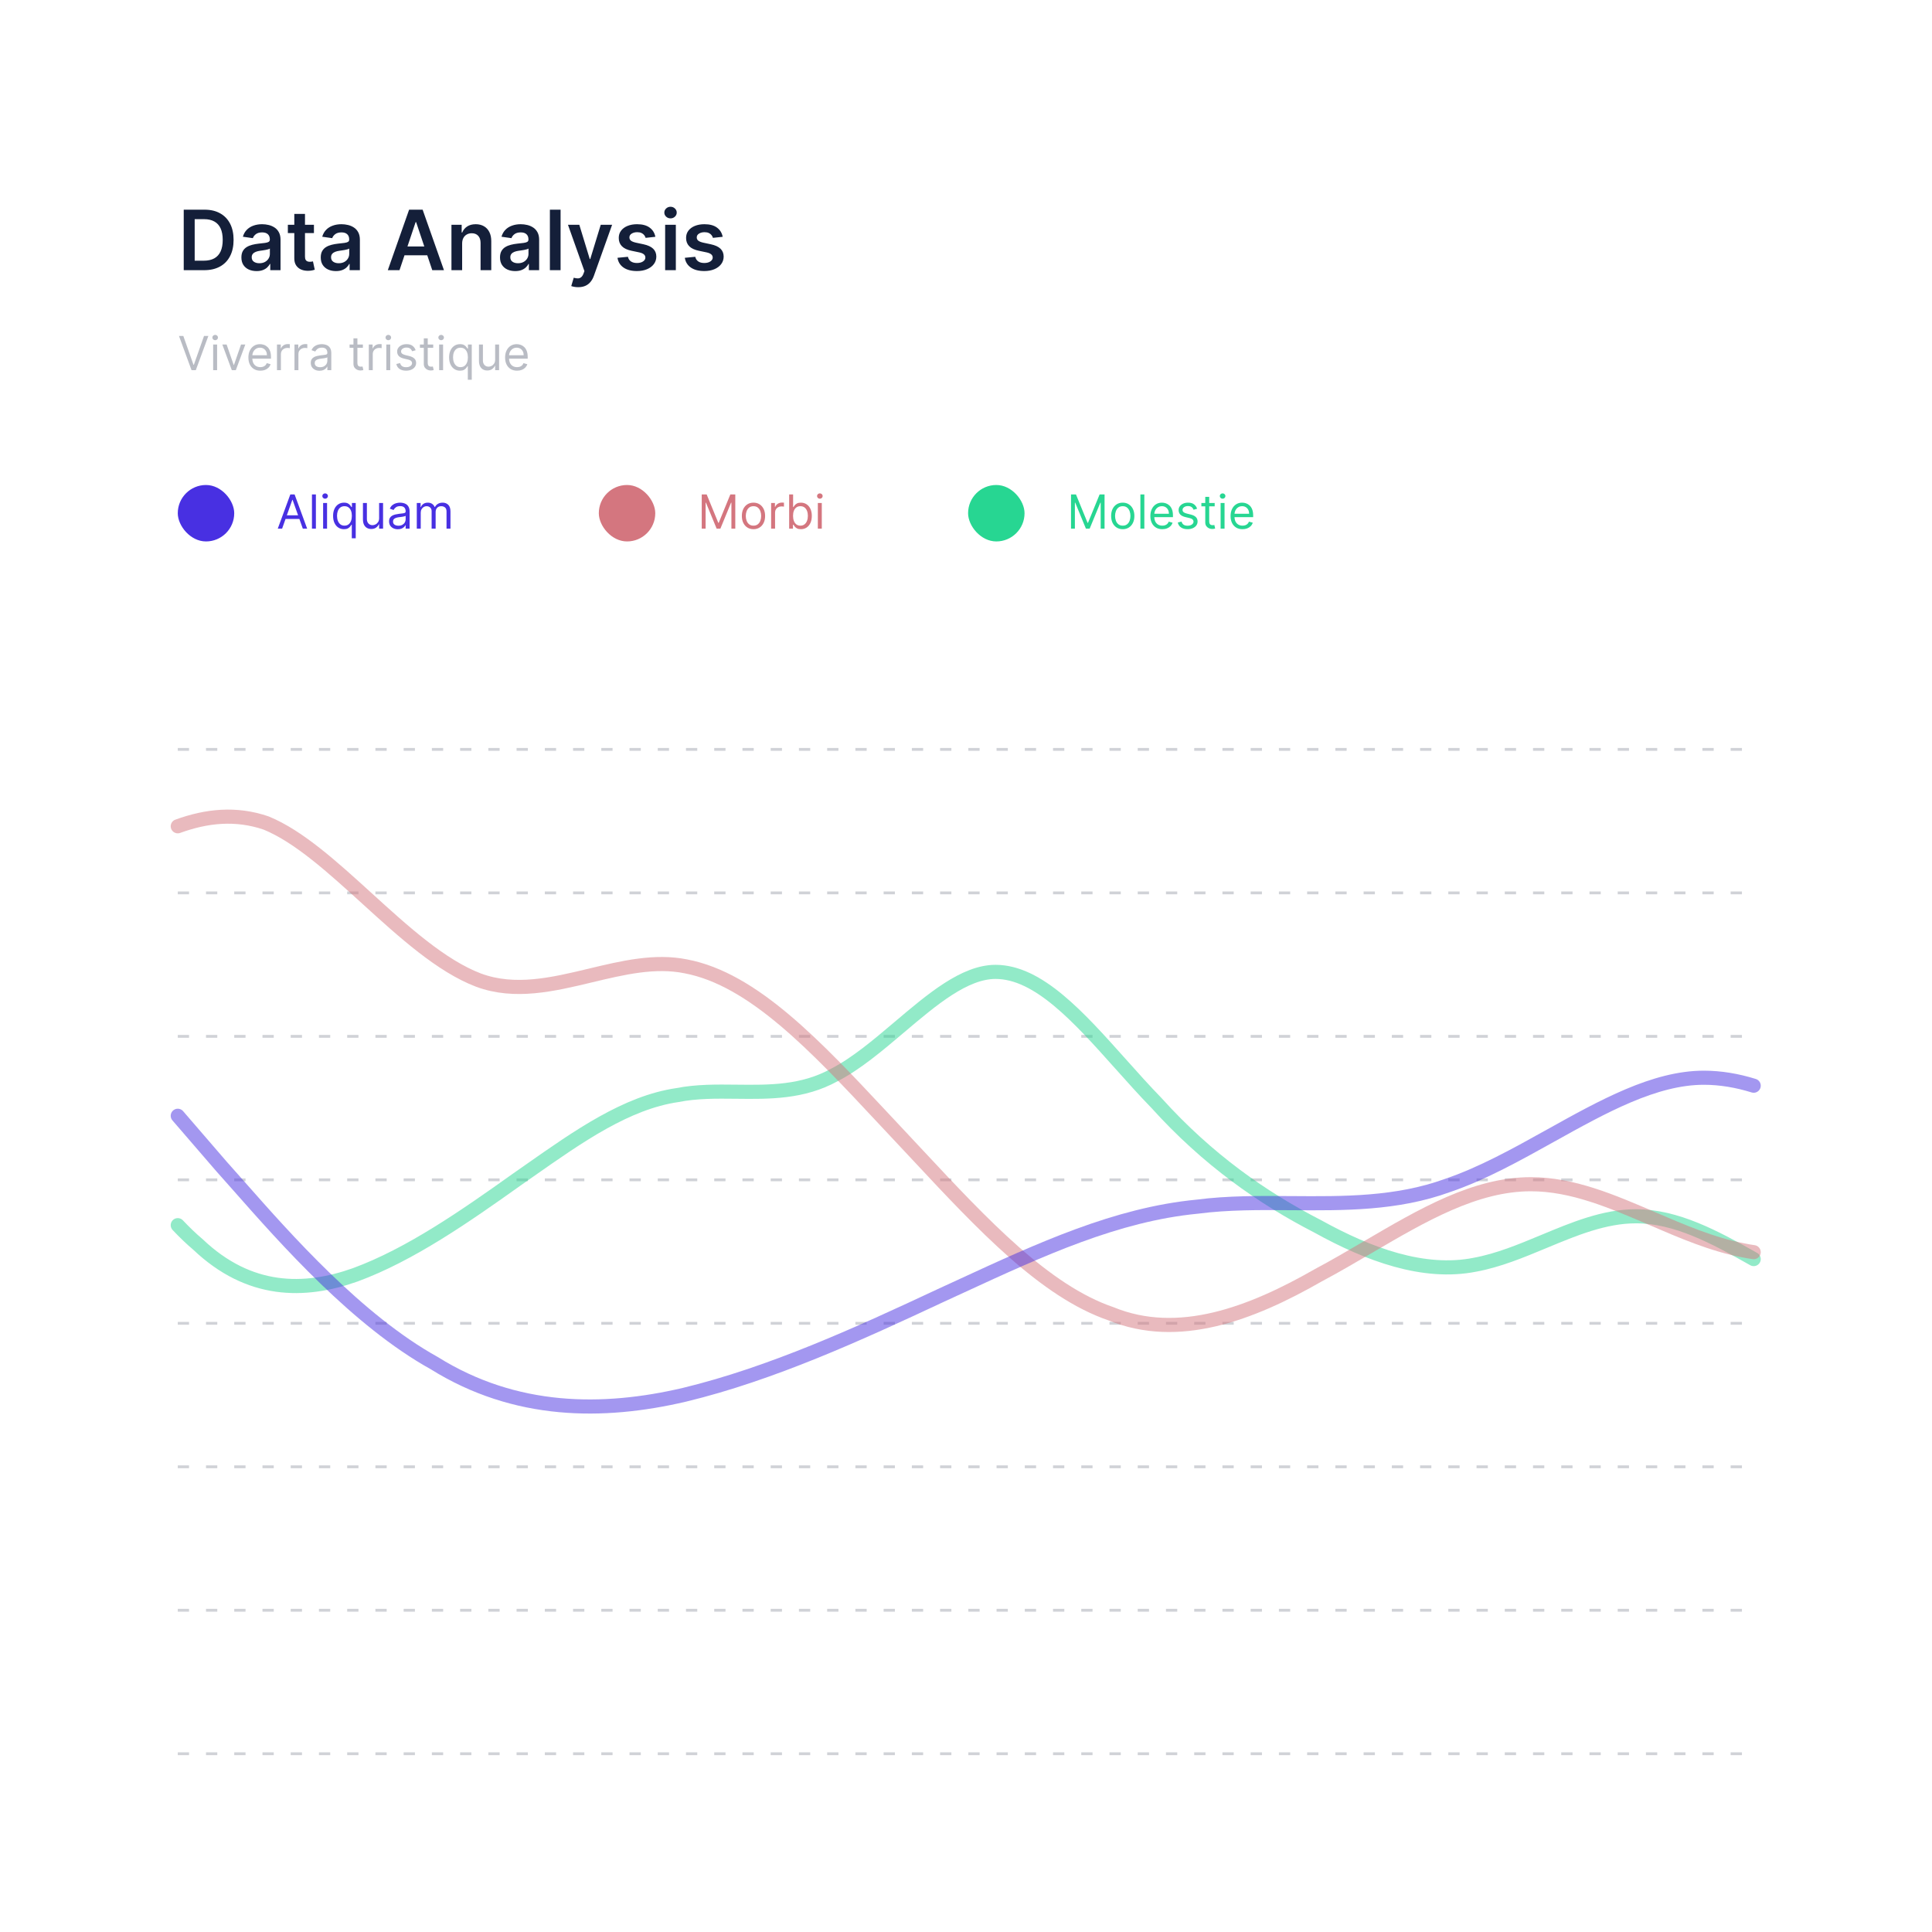 <svg width="531" height="531" viewBox="0 0 531 531" fill="none" xmlns="http://www.w3.org/2000/svg">
<g filter="url(#filter0_d_4_17)">
<rect x="23" y="14" width="484.853" height="484.853" rx="29.738" fill="white"/>
<line opacity="0.2" x1="48.86" y1="196.567" x2="481.996" y2="196.567" stroke="#141F39" stroke-width="0.776" stroke-dasharray="3.1 4.66"/>
<line opacity="0.2" x1="48.86" y1="236.003" x2="481.996" y2="236.003" stroke="#141F39" stroke-width="0.776" stroke-dasharray="3.1 4.66"/>
<line opacity="0.2" x1="48.86" y1="275.436" x2="481.996" y2="275.436" stroke="#141F39" stroke-width="0.776" stroke-dasharray="3.1 4.66"/>
<line opacity="0.2" x1="48.86" y1="314.872" x2="481.996" y2="314.872" stroke="#141F39" stroke-width="0.776" stroke-dasharray="3.1 4.66"/>
<line opacity="0.2" x1="48.86" y1="354.306" x2="481.996" y2="354.306" stroke="#141F39" stroke-width="0.776" stroke-dasharray="3.1 4.66"/>
<line opacity="0.2" x1="48.86" y1="393.742" x2="481.996" y2="393.742" stroke="#141F39" stroke-width="0.776" stroke-dasharray="3.1 4.66"/>
<line opacity="0.2" x1="48.86" y1="433.174" x2="481.996" y2="433.174" stroke="#141F39" stroke-width="0.776" stroke-dasharray="3.1 4.66"/>
<line opacity="0.2" x1="48.86" y1="472.609" x2="481.996" y2="472.609" stroke="#141F39" stroke-width="0.776" stroke-dasharray="3.1 4.66"/>
<path opacity="0.5" d="M481.993 336.652C471.216 330.562 460.711 324.888 449.624 324.888C440.974 324.888 432.678 328.342 424.331 331.817C418.09 334.414 411.821 337.024 405.354 338.211C391.318 340.987 376.201 335.436 362.164 327.664C347.048 319.892 331.931 309.345 317.894 293.801C314.539 290.351 311.237 286.655 307.964 282.992C296.493 270.152 285.385 257.718 273.624 257.718C265.12 257.718 256.22 265.257 247.163 272.929C241.271 277.92 235.313 282.966 229.354 286.03C220.627 290.862 211.482 290.758 202.438 290.656C196.937 290.593 191.473 290.531 186.164 291.581C172.211 293.631 159.178 302.774 145.367 312.464C144.215 313.273 143.058 314.084 141.894 314.896C127.858 324.888 112.741 335.436 97.624 340.987C83.588 345.983 68.471 345.983 54.434 332.66C52.555 331.073 50.693 329.28 48.858 327.333" stroke="#27D692" stroke-width="3.879" stroke-linecap="round"/>
<path opacity="0.5" d="M481.993 334.753C481.051 334.619 480.112 334.457 479.176 334.265C470.644 332.644 462.372 329.082 454.138 325.536C443.125 320.792 432.178 316.078 420.765 316.078C405.464 316.078 391.002 324.551 376.091 333.287C371.566 335.939 366.999 338.615 362.354 341.086C343.834 351.695 323.888 359.273 305.368 351.695C287.166 345.471 270.151 327.255 252.156 307.991C250.433 306.146 248.7 304.292 246.957 302.437C245.473 300.858 243.996 299.279 242.527 297.707C224.248 278.157 207.007 259.717 188.546 256.21C180.011 254.464 171.173 256.58 162.311 258.703C151.944 261.186 141.545 263.676 131.56 259.999C121.261 256.086 110.962 246.718 100.859 237.528C91.397 228.92 82.106 220.469 73.149 216.803C64.874 213.974 56.845 214.796 48.858 217.701" stroke="#D4767F" stroke-width="3.879" stroke-linecap="round"/>
<path opacity="0.5" d="M48.858 297.266L60.891 311.21C62.383 312.867 64.035 314.739 65.828 316.773C78.494 331.132 98.255 353.536 119.336 365.24C141.682 379.184 165.748 379.184 188.094 373.955C212.16 368.145 236.225 357.107 258.572 346.649C260.424 345.8 262.267 344.95 264.1 344.104C286.088 333.963 306.836 324.393 329.05 322.248C337.502 321.149 346.2 321.214 354.958 321.28C369.355 321.387 383.914 321.496 397.808 316.438C407.294 313.232 416.78 307.951 426.16 302.727C440.578 294.699 454.748 286.809 468.286 286.809C472.911 286.809 477.471 287.602 481.993 289" stroke="#4830E2" stroke-width="3.879" stroke-linecap="round"/>
<path d="M294.362 126.495H295.722L298.917 134.301H299.027L302.223 126.495H303.582V135.899H302.517V128.754H302.425L299.487 135.899H298.458L295.52 128.754H295.428V135.899H294.362V126.495ZM308.583 136.046C307.947 136.046 307.388 135.894 306.907 135.591C306.43 135.288 306.056 134.864 305.787 134.319C305.521 133.774 305.388 133.138 305.388 132.409C305.388 131.675 305.521 131.033 305.787 130.485C306.056 129.937 306.43 129.512 306.907 129.209C307.388 128.906 307.947 128.754 308.583 128.754C309.22 128.754 309.777 128.906 310.255 129.209C310.735 129.512 311.109 129.937 311.375 130.485C311.644 131.033 311.779 131.675 311.779 132.409C311.779 133.138 311.644 133.774 311.375 134.319C311.109 134.864 310.735 135.288 310.255 135.591C309.777 135.894 309.22 136.046 308.583 136.046ZM308.583 135.072C309.067 135.072 309.465 134.948 309.777 134.7C310.089 134.452 310.32 134.126 310.47 133.722C310.62 133.318 310.695 132.881 310.695 132.409C310.695 131.938 310.62 131.499 310.47 131.091C310.32 130.684 310.089 130.355 309.777 130.104C309.465 129.853 309.067 129.728 308.583 129.728C308.1 129.728 307.702 129.853 307.389 130.104C307.077 130.355 306.846 130.684 306.696 131.091C306.546 131.499 306.471 131.938 306.471 132.409C306.471 132.881 306.546 133.318 306.696 133.722C306.846 134.126 307.077 134.452 307.389 134.7C307.702 134.948 308.1 135.072 308.583 135.072ZM314.516 126.495V135.899H313.433V126.495H314.516ZM319.458 136.046C318.778 136.046 318.192 135.896 317.699 135.596C317.21 135.293 316.832 134.87 316.565 134.328C316.302 133.784 316.171 133.15 316.171 132.428C316.171 131.705 316.302 131.069 316.565 130.518C316.832 129.964 317.202 129.532 317.677 129.223C318.154 128.911 318.711 128.754 319.348 128.754C319.715 128.754 320.078 128.816 320.436 128.938C320.794 129.061 321.12 129.259 321.414 129.535C321.708 129.807 321.942 130.169 322.116 130.619C322.291 131.069 322.378 131.623 322.378 132.281V132.74H316.942V131.803H321.276C321.276 131.405 321.197 131.05 321.037 130.738C320.881 130.426 320.658 130.179 320.367 129.999C320.079 129.818 319.74 129.728 319.348 129.728C318.916 129.728 318.543 129.835 318.228 130.049C317.915 130.26 317.675 130.536 317.507 130.876C317.338 131.215 317.254 131.58 317.254 131.968V132.593C317.254 133.125 317.346 133.577 317.53 133.947C317.716 134.315 317.975 134.595 318.306 134.788C318.636 134.977 319.02 135.072 319.458 135.072C319.743 135.072 320 135.032 320.229 134.953C320.462 134.87 320.662 134.748 320.831 134.586C320.999 134.42 321.129 134.215 321.221 133.97L322.268 134.264C322.158 134.619 321.973 134.931 321.712 135.201C321.452 135.467 321.131 135.675 320.748 135.825C320.366 135.972 319.936 136.046 319.458 136.046ZM329.022 130.426L328.049 130.701C327.987 130.539 327.897 130.381 327.778 130.228C327.661 130.072 327.502 129.944 327.3 129.843C327.098 129.742 326.839 129.691 326.524 129.691C326.093 129.691 325.733 129.791 325.445 129.99C325.161 130.185 325.018 130.435 325.018 130.738C325.018 131.007 325.116 131.22 325.312 131.376C325.508 131.532 325.814 131.662 326.23 131.766L327.277 132.024C327.908 132.177 328.378 132.411 328.687 132.726C328.996 133.038 329.15 133.441 329.15 133.934C329.15 134.338 329.034 134.699 328.802 135.017C328.572 135.335 328.251 135.586 327.837 135.77C327.424 135.954 326.944 136.046 326.396 136.046C325.676 136.046 325.081 135.889 324.61 135.577C324.138 135.265 323.84 134.809 323.714 134.209L324.743 133.952C324.841 134.331 325.026 134.616 325.298 134.806C325.574 134.996 325.933 135.091 326.377 135.091C326.882 135.091 327.283 134.983 327.58 134.769C327.88 134.552 328.03 134.292 328.03 133.989C328.03 133.744 327.944 133.539 327.773 133.373C327.602 133.205 327.338 133.08 326.983 132.997L325.808 132.721C325.162 132.568 324.688 132.331 324.385 132.01C324.085 131.685 323.935 131.28 323.935 130.793C323.935 130.395 324.046 130.043 324.27 129.737C324.496 129.431 324.804 129.191 325.193 129.016C325.584 128.842 326.028 128.754 326.524 128.754C327.222 128.754 327.77 128.907 328.168 129.214C328.569 129.52 328.854 129.924 329.022 130.426ZM333.849 128.846V129.765H330.194V128.846H333.849ZM331.259 127.157H332.343V133.878C332.343 134.185 332.387 134.414 332.476 134.567C332.568 134.717 332.684 134.818 332.825 134.87C332.969 134.919 333.12 134.944 333.279 134.944C333.399 134.944 333.497 134.938 333.573 134.925C333.65 134.91 333.711 134.898 333.757 134.889L333.977 135.862C333.904 135.889 333.801 135.917 333.67 135.945C333.538 135.975 333.371 135.991 333.169 135.991C332.863 135.991 332.563 135.925 332.269 135.793C331.978 135.661 331.737 135.461 331.544 135.192C331.354 134.922 331.259 134.582 331.259 134.172V127.157ZM335.479 135.899V128.846H336.562V135.899H335.479ZM336.03 127.671C335.818 127.671 335.636 127.599 335.483 127.455C335.333 127.311 335.258 127.138 335.258 126.936C335.258 126.734 335.333 126.561 335.483 126.417C335.636 126.274 335.818 126.202 336.03 126.202C336.241 126.202 336.421 126.274 336.571 126.417C336.724 126.561 336.801 126.734 336.801 126.936C336.801 127.138 336.724 127.311 336.571 127.455C336.421 127.599 336.241 127.671 336.03 127.671ZM341.504 136.046C340.824 136.046 340.238 135.896 339.745 135.596C339.255 135.293 338.877 134.87 338.611 134.328C338.348 133.784 338.216 133.15 338.216 132.428C338.216 131.705 338.348 131.069 338.611 130.518C338.877 129.964 339.248 129.532 339.722 129.223C340.2 128.911 340.757 128.754 341.393 128.754C341.761 128.754 342.124 128.816 342.482 128.938C342.84 129.061 343.166 129.259 343.46 129.535C343.753 129.807 343.988 130.169 344.162 130.619C344.337 131.069 344.424 131.623 344.424 132.281V132.74H338.988V131.803H343.322C343.322 131.405 343.242 131.05 343.083 130.738C342.927 130.426 342.704 130.179 342.413 129.999C342.125 129.818 341.785 129.728 341.393 129.728C340.962 129.728 340.588 129.835 340.273 130.049C339.961 130.26 339.721 130.536 339.552 130.876C339.384 131.215 339.3 131.58 339.3 131.968V132.593C339.3 133.125 339.392 133.577 339.575 133.947C339.762 134.315 340.021 134.595 340.351 134.788C340.682 134.977 341.066 135.072 341.504 135.072C341.788 135.072 342.045 135.032 342.275 134.953C342.508 134.87 342.708 134.748 342.877 134.586C343.045 134.42 343.175 134.215 343.267 133.97L344.314 134.264C344.203 134.619 344.018 134.931 343.758 135.201C343.498 135.467 343.176 135.675 342.794 135.825C342.411 135.972 341.981 136.046 341.504 136.046Z" fill="#27D692"/>
<rect x="266.074" y="123.899" width="15.515" height="15.515" rx="7.758" fill="#27D692"/>
<path d="M192.869 126.495H194.228L197.424 134.301H197.534L200.73 126.495H202.089V135.899H201.024V128.754H200.932L197.993 135.899H196.965L194.026 128.754H193.934V135.899H192.869V126.495ZM207.09 136.046C206.453 136.046 205.895 135.894 205.414 135.591C204.937 135.288 204.563 134.864 204.294 134.319C204.028 133.774 203.894 133.138 203.894 132.409C203.894 131.675 204.028 131.033 204.294 130.485C204.563 129.937 204.937 129.512 205.414 129.209C205.895 128.906 206.453 128.754 207.09 128.754C207.727 128.754 208.284 128.906 208.761 129.209C209.242 129.512 209.615 129.937 209.882 130.485C210.151 131.033 210.286 131.675 210.286 132.409C210.286 133.138 210.151 133.774 209.882 134.319C209.615 134.864 209.242 135.288 208.761 135.591C208.284 135.894 207.727 136.046 207.09 136.046ZM207.09 135.072C207.574 135.072 207.972 134.948 208.284 134.7C208.596 134.452 208.827 134.126 208.977 133.722C209.127 133.318 209.202 132.881 209.202 132.409C209.202 131.938 209.127 131.499 208.977 131.091C208.827 130.684 208.596 130.355 208.284 130.104C207.972 129.853 207.574 129.728 207.09 129.728C206.606 129.728 206.208 129.853 205.896 130.104C205.584 130.355 205.353 130.684 205.203 131.091C205.053 131.499 204.978 131.938 204.978 132.409C204.978 132.881 205.053 133.318 205.203 133.722C205.353 134.126 205.584 134.452 205.896 134.7C206.208 134.948 206.606 135.072 207.09 135.072ZM211.94 135.899V128.846H212.987V129.911H213.06C213.189 129.563 213.421 129.279 213.758 129.062C214.095 128.845 214.474 128.736 214.897 128.736C214.976 128.736 215.076 128.738 215.195 128.741C215.314 128.744 215.405 128.748 215.466 128.754V129.856C215.429 129.847 215.345 129.833 215.213 129.815C215.085 129.794 214.949 129.783 214.805 129.783C214.462 129.783 214.156 129.855 213.886 129.999C213.62 130.14 213.409 130.335 213.253 130.586C213.1 130.834 213.023 131.117 213.023 131.436V135.899H211.94ZM216.897 135.899V126.495H217.981V129.967H218.073C218.152 129.844 218.262 129.688 218.403 129.498C218.547 129.305 218.752 129.134 219.019 128.984C219.288 128.831 219.652 128.754 220.111 128.754C220.705 128.754 221.229 128.903 221.682 129.2C222.135 129.497 222.488 129.918 222.742 130.462C222.996 131.007 223.123 131.65 223.123 132.391C223.123 133.138 222.996 133.785 222.742 134.333C222.488 134.878 222.136 135.3 221.686 135.6C221.236 135.897 220.717 136.046 220.13 136.046C219.677 136.046 219.314 135.971 219.041 135.821C218.769 135.668 218.559 135.495 218.412 135.302C218.266 135.106 218.152 134.944 218.073 134.815H217.944V135.899H216.897ZM217.963 132.372C217.963 132.905 218.041 133.375 218.197 133.782C218.353 134.186 218.581 134.503 218.881 134.732C219.181 134.959 219.548 135.072 219.983 135.072C220.436 135.072 220.814 134.953 221.117 134.714C221.423 134.472 221.652 134.148 221.806 133.741C221.962 133.331 222.04 132.874 222.04 132.372C222.04 131.877 221.963 131.43 221.81 131.032C221.66 130.631 221.432 130.314 221.126 130.081C220.823 129.846 220.442 129.728 219.983 129.728C219.542 129.728 219.172 129.84 218.872 130.063C218.572 130.283 218.345 130.593 218.192 130.99C218.039 131.385 217.963 131.846 217.963 132.372ZM224.781 135.899V128.846H225.864V135.899H224.781ZM225.332 127.671C225.121 127.671 224.938 127.599 224.785 127.455C224.635 127.311 224.56 127.138 224.56 126.936C224.56 126.734 224.635 126.561 224.785 126.417C224.938 126.274 225.121 126.202 225.332 126.202C225.543 126.202 225.724 126.274 225.874 126.417C226.027 126.561 226.103 126.734 226.103 126.936C226.103 127.138 226.027 127.311 225.874 127.455C225.724 127.599 225.543 127.671 225.332 127.671Z" fill="#D4767F"/>
<rect x="164.581" y="123.899" width="15.515" height="15.515" rx="7.758" fill="#D4767F"/>
<path d="M77.534 135.899H76.341L79.793 126.495H80.969L84.421 135.899H83.228L80.418 127.983H80.344L77.534 135.899ZM77.975 132.226H82.787V133.236H77.975V132.226ZM86.823 126.495V135.899H85.739V126.495H86.823ZM88.808 135.899V128.846H89.891V135.899H88.808ZM89.358 127.671C89.147 127.671 88.965 127.599 88.812 127.455C88.662 127.311 88.587 127.138 88.587 126.936C88.587 126.734 88.662 126.561 88.812 126.417C88.965 126.274 89.147 126.202 89.358 126.202C89.57 126.202 89.75 126.274 89.9 126.417C90.053 126.561 90.13 126.734 90.13 126.936C90.13 127.138 90.053 127.311 89.9 127.455C89.75 127.599 89.57 127.671 89.358 127.671ZM96.688 138.543V134.815H96.596C96.516 134.944 96.403 135.106 96.256 135.302C96.109 135.495 95.899 135.668 95.627 135.821C95.354 135.971 94.992 136.046 94.539 136.046C93.951 136.046 93.432 135.897 92.982 135.6C92.532 135.3 92.18 134.878 91.926 134.333C91.672 133.785 91.545 133.138 91.545 132.391C91.545 131.65 91.672 131.007 91.926 130.462C92.18 129.918 92.534 129.497 92.987 129.2C93.44 128.903 93.963 128.754 94.557 128.754C95.016 128.754 95.379 128.831 95.645 128.984C95.915 129.134 96.12 129.305 96.26 129.498C96.404 129.688 96.516 129.844 96.596 129.967H96.724V128.846H97.771V138.543H96.688ZM94.686 135.072C95.12 135.072 95.488 134.959 95.788 134.732C96.088 134.503 96.316 134.186 96.472 133.782C96.628 133.375 96.706 132.905 96.706 132.372C96.706 131.846 96.629 131.385 96.476 130.99C96.323 130.593 96.097 130.283 95.797 130.063C95.497 129.84 95.126 129.728 94.686 129.728C94.227 129.728 93.844 129.846 93.538 130.081C93.235 130.314 93.007 130.631 92.854 131.032C92.704 131.43 92.629 131.877 92.629 132.372C92.629 132.874 92.705 133.331 92.858 133.741C93.014 134.148 93.244 134.472 93.547 134.714C93.853 134.953 94.233 135.072 94.686 135.072ZM104.199 133.015V128.846H105.283V135.899H104.199V134.705H104.126C103.96 135.063 103.703 135.368 103.354 135.619C103.005 135.867 102.564 135.991 102.032 135.991C101.591 135.991 101.199 135.894 100.856 135.701C100.514 135.505 100.244 135.212 100.048 134.82C99.853 134.425 99.754 133.927 99.754 133.327V128.846H100.838V133.254C100.838 133.768 100.982 134.178 101.27 134.485C101.561 134.791 101.931 134.944 102.381 134.944C102.65 134.944 102.924 134.875 103.203 134.737C103.484 134.599 103.72 134.388 103.91 134.103C104.103 133.819 104.199 133.456 104.199 133.015ZM109.343 136.064C108.896 136.064 108.49 135.98 108.126 135.811C107.762 135.64 107.472 135.394 107.258 135.072C107.044 134.748 106.937 134.356 106.937 133.897C106.937 133.493 107.016 133.165 107.175 132.914C107.335 132.66 107.547 132.461 107.814 132.317C108.08 132.174 108.374 132.066 108.695 131.996C109.02 131.923 109.346 131.864 109.673 131.822C110.102 131.766 110.449 131.725 110.715 131.698C110.985 131.667 111.181 131.616 111.303 131.546C111.429 131.476 111.491 131.353 111.491 131.179V131.142C111.491 130.689 111.367 130.337 111.119 130.086C110.875 129.835 110.503 129.709 110.004 129.709C109.486 129.709 109.081 129.823 108.787 130.049C108.493 130.276 108.287 130.518 108.167 130.775L107.139 130.407C107.322 129.979 107.567 129.645 107.873 129.406C108.182 129.165 108.519 128.996 108.883 128.901C109.251 128.803 109.612 128.754 109.967 128.754C110.194 128.754 110.454 128.782 110.748 128.837C111.044 128.889 111.331 128.998 111.606 129.163C111.885 129.328 112.116 129.578 112.299 129.911C112.483 130.245 112.575 130.692 112.575 131.252V135.899H111.491V134.944H111.436C111.363 135.097 111.24 135.26 111.069 135.435C110.898 135.609 110.669 135.758 110.385 135.88C110.1 136.003 109.753 136.064 109.343 136.064ZM109.508 135.091C109.936 135.091 110.298 135.006 110.591 134.838C110.888 134.67 111.112 134.452 111.262 134.186C111.415 133.92 111.491 133.64 111.491 133.346V132.354C111.445 132.409 111.344 132.46 111.188 132.506C111.035 132.548 110.858 132.587 110.656 132.62C110.457 132.651 110.262 132.679 110.073 132.703C109.886 132.724 109.734 132.743 109.618 132.758C109.336 132.795 109.073 132.855 108.828 132.937C108.587 133.017 108.391 133.138 108.241 133.3C108.094 133.459 108.02 133.676 108.02 133.952C108.02 134.328 108.16 134.613 108.438 134.806C108.72 134.996 109.076 135.091 109.508 135.091ZM114.553 135.899V128.846H115.6V129.948H115.691C115.838 129.572 116.075 129.279 116.403 129.071C116.731 128.86 117.124 128.754 117.583 128.754C118.048 128.754 118.435 128.86 118.745 129.071C119.057 129.279 119.3 129.572 119.475 129.948H119.548C119.729 129.584 120 129.295 120.361 129.08C120.722 128.863 121.155 128.754 121.66 128.754C122.291 128.754 122.806 128.952 123.207 129.347C123.608 129.739 123.809 130.349 123.809 131.179V135.899H122.725V131.179C122.725 130.658 122.583 130.286 122.298 130.063C122.014 129.84 121.679 129.728 121.293 129.728C120.797 129.728 120.413 129.878 120.14 130.178C119.868 130.475 119.732 130.851 119.732 131.307V135.899H118.63V131.069C118.63 130.668 118.5 130.345 118.24 130.1C117.979 129.852 117.644 129.728 117.234 129.728C116.952 129.728 116.689 129.803 116.444 129.953C116.203 130.103 116.007 130.311 115.857 130.577C115.71 130.84 115.636 131.145 115.636 131.491V135.899H114.553Z" fill="#4830E2"/>
<rect x="48.86" y="123.899" width="15.515" height="15.515" rx="7.758" fill="#4830E2"/>
<path opacity="0.3" d="M50.382 82.933L53.174 90.849H53.284L56.076 82.933H57.269L53.817 92.336H52.641L49.188 82.933H50.382ZM58.587 92.336V85.284H59.671V92.336H58.587ZM59.138 84.108C58.927 84.108 58.745 84.036 58.592 83.892C58.442 83.749 58.367 83.576 58.367 83.374C58.367 83.172 58.442 82.999 58.592 82.855C58.745 82.711 58.927 82.639 59.138 82.639C59.349 82.639 59.53 82.711 59.68 82.855C59.833 82.999 59.909 83.172 59.909 83.374C59.909 83.576 59.833 83.749 59.68 83.892C59.53 84.036 59.349 84.108 59.138 84.108ZM67.422 85.284L64.814 92.336H63.712L61.104 85.284H62.28L64.227 90.904H64.3L66.247 85.284H67.422ZM71.557 92.483C70.877 92.483 70.291 92.333 69.798 92.033C69.308 91.73 68.93 91.308 68.664 90.766C68.401 90.221 68.269 89.587 68.269 88.865C68.269 88.143 68.401 87.506 68.664 86.955C68.93 86.401 69.301 85.969 69.775 85.66C70.253 85.348 70.81 85.192 71.447 85.192C71.814 85.192 72.177 85.253 72.535 85.376C72.893 85.498 73.219 85.697 73.513 85.972C73.806 86.245 74.041 86.606 74.215 87.056C74.39 87.506 74.477 88.06 74.477 88.718V89.177H69.041V88.241H73.375C73.375 87.843 73.295 87.488 73.136 87.175C72.98 86.863 72.757 86.617 72.466 86.436C72.178 86.256 71.838 86.165 71.447 86.165C71.015 86.165 70.641 86.272 70.326 86.487C70.014 86.698 69.774 86.973 69.605 87.313C69.437 87.653 69.353 88.017 69.353 88.406V89.03C69.353 89.563 69.445 90.014 69.628 90.385C69.815 90.752 70.074 91.032 70.404 91.225C70.735 91.415 71.119 91.51 71.557 91.51C71.841 91.51 72.099 91.47 72.328 91.39C72.561 91.308 72.761 91.185 72.93 91.023C73.098 90.858 73.228 90.653 73.32 90.408L74.367 90.702C74.256 91.057 74.071 91.369 73.811 91.638C73.551 91.904 73.23 92.113 72.847 92.263C72.464 92.41 72.034 92.483 71.557 92.483ZM76.125 92.336V85.284H77.172V86.349H77.245C77.374 86 77.607 85.717 77.943 85.499C78.28 85.282 78.66 85.174 79.082 85.174C79.162 85.174 79.261 85.175 79.38 85.178C79.5 85.181 79.59 85.186 79.651 85.192V86.294C79.615 86.285 79.53 86.271 79.399 86.252C79.27 86.231 79.134 86.22 78.99 86.22C78.647 86.22 78.341 86.292 78.072 86.436C77.806 86.577 77.594 86.773 77.438 87.024C77.285 87.272 77.209 87.555 77.209 87.873V92.336H76.125ZM80.936 92.336V85.284H81.983V86.349H82.056C82.185 86 82.417 85.717 82.754 85.499C83.091 85.282 83.47 85.174 83.893 85.174C83.972 85.174 84.072 85.175 84.191 85.178C84.311 85.181 84.401 85.186 84.462 85.192V86.294C84.425 86.285 84.341 86.271 84.21 86.252C84.081 86.231 83.945 86.22 83.801 86.22C83.458 86.22 83.152 86.292 82.882 86.436C82.616 86.577 82.405 86.773 82.249 87.024C82.096 87.272 82.019 87.555 82.019 87.873V92.336H80.936ZM87.822 92.501C87.375 92.501 86.969 92.417 86.605 92.249C86.241 92.078 85.951 91.831 85.737 91.51C85.523 91.185 85.416 90.793 85.416 90.334C85.416 89.93 85.495 89.603 85.655 89.352C85.814 89.098 86.026 88.899 86.293 88.755C86.559 88.611 86.853 88.504 87.174 88.433C87.499 88.36 87.825 88.302 88.152 88.259C88.581 88.204 88.928 88.162 89.195 88.135C89.464 88.104 89.66 88.054 89.782 87.984C89.908 87.913 89.971 87.791 89.971 87.616V87.579C89.971 87.126 89.847 86.774 89.599 86.523C89.354 86.272 88.982 86.147 88.483 86.147C87.966 86.147 87.56 86.26 87.266 86.487C86.972 86.713 86.766 86.955 86.646 87.212L85.618 86.845C85.802 86.416 86.046 86.083 86.353 85.844C86.662 85.602 86.998 85.434 87.363 85.339C87.73 85.241 88.091 85.192 88.446 85.192C88.673 85.192 88.933 85.219 89.227 85.275C89.524 85.327 89.81 85.435 90.085 85.6C90.364 85.766 90.595 86.015 90.779 86.349C90.962 86.683 91.054 87.129 91.054 87.69V92.336H89.971V91.381H89.915C89.842 91.534 89.719 91.698 89.548 91.872C89.377 92.047 89.149 92.195 88.864 92.318C88.579 92.44 88.232 92.501 87.822 92.501ZM87.987 91.528C88.416 91.528 88.777 91.444 89.071 91.275C89.368 91.107 89.591 90.89 89.741 90.624C89.894 90.357 89.971 90.077 89.971 89.783V88.791C89.925 88.847 89.824 88.897 89.668 88.943C89.514 88.986 89.337 89.024 89.135 89.058C88.936 89.088 88.742 89.116 88.552 89.141C88.365 89.162 88.213 89.18 88.097 89.196C87.816 89.232 87.552 89.292 87.308 89.375C87.066 89.454 86.87 89.575 86.72 89.737C86.573 89.897 86.499 90.114 86.499 90.389C86.499 90.766 86.639 91.05 86.917 91.243C87.199 91.433 87.555 91.528 87.987 91.528ZM99.735 85.284V86.202H96.081V85.284H99.735ZM97.146 83.594H98.229V90.316C98.229 90.622 98.274 90.852 98.362 91.005C98.454 91.155 98.571 91.256 98.711 91.308C98.855 91.357 99.007 91.381 99.166 91.381C99.285 91.381 99.383 91.375 99.46 91.363C99.536 91.347 99.598 91.335 99.644 91.326L99.864 92.299C99.79 92.327 99.688 92.355 99.556 92.382C99.425 92.413 99.258 92.428 99.056 92.428C98.75 92.428 98.45 92.362 98.156 92.231C97.865 92.099 97.623 91.898 97.43 91.629C97.241 91.36 97.146 91.02 97.146 90.61V83.594ZM101.365 92.336V85.284H102.412V86.349H102.486C102.614 86 102.847 85.717 103.183 85.499C103.52 85.282 103.9 85.174 104.322 85.174C104.402 85.174 104.501 85.175 104.621 85.178C104.74 85.181 104.83 85.186 104.891 85.192V86.294C104.855 86.285 104.771 86.271 104.639 86.252C104.51 86.231 104.374 86.22 104.23 86.22C103.887 86.22 103.581 86.292 103.312 86.436C103.046 86.577 102.835 86.773 102.678 87.024C102.525 87.272 102.449 87.555 102.449 87.873V92.336H101.365ZM106.176 92.336V85.284H107.259V92.336H106.176ZM106.727 84.108C106.516 84.108 106.334 84.036 106.181 83.892C106.031 83.749 105.956 83.576 105.956 83.374C105.956 83.172 106.031 82.999 106.181 82.855C106.334 82.711 106.516 82.639 106.727 82.639C106.938 82.639 107.119 82.711 107.269 82.855C107.422 82.999 107.498 83.172 107.498 83.374C107.498 83.576 107.422 83.749 107.269 83.892C107.119 84.036 106.938 84.108 106.727 84.108ZM114.24 86.863L113.266 87.139C113.205 86.976 113.115 86.819 112.995 86.666C112.879 86.51 112.72 86.381 112.518 86.28C112.316 86.179 112.057 86.129 111.742 86.129C111.31 86.129 110.951 86.228 110.663 86.427C110.378 86.623 110.236 86.872 110.236 87.175C110.236 87.445 110.334 87.657 110.53 87.814C110.726 87.97 111.032 88.1 111.448 88.204L112.495 88.461C113.125 88.614 113.595 88.848 113.904 89.163C114.214 89.476 114.368 89.878 114.368 90.371C114.368 90.775 114.252 91.136 114.019 91.455C113.79 91.773 113.468 92.024 113.055 92.208C112.642 92.391 112.161 92.483 111.613 92.483C110.894 92.483 110.299 92.327 109.827 92.015C109.356 91.703 109.057 91.246 108.932 90.647L109.96 90.389C110.058 90.769 110.244 91.054 110.516 91.243C110.791 91.433 111.151 91.528 111.595 91.528C112.1 91.528 112.501 91.421 112.798 91.207C113.098 90.989 113.248 90.729 113.248 90.426C113.248 90.181 113.162 89.976 112.991 89.811C112.819 89.642 112.556 89.517 112.201 89.434L111.026 89.159C110.38 89.006 109.905 88.769 109.602 88.447C109.302 88.123 109.152 87.717 109.152 87.231C109.152 86.832 109.264 86.481 109.487 86.174C109.714 85.868 110.022 85.628 110.41 85.454C110.802 85.279 111.246 85.192 111.742 85.192C112.44 85.192 112.988 85.345 113.386 85.651C113.787 85.957 114.071 86.361 114.24 86.863ZM119.066 85.284V86.202H115.412V85.284H119.066ZM116.477 83.594H117.56V90.316C117.56 90.622 117.605 90.852 117.693 91.005C117.785 91.155 117.902 91.256 118.042 91.308C118.186 91.357 118.338 91.381 118.497 91.381C118.616 91.381 118.714 91.375 118.791 91.363C118.867 91.347 118.929 91.335 118.974 91.326L119.195 92.299C119.121 92.327 119.019 92.355 118.887 92.382C118.756 92.413 118.589 92.428 118.387 92.428C118.081 92.428 117.781 92.362 117.487 92.231C117.196 92.099 116.954 91.898 116.761 91.629C116.572 91.36 116.477 91.02 116.477 90.61V83.594ZM120.696 92.336V85.284H121.78V92.336H120.696ZM121.247 84.108C121.036 84.108 120.854 84.036 120.701 83.892C120.551 83.749 120.476 83.576 120.476 83.374C120.476 83.172 120.551 82.999 120.701 82.855C120.854 82.711 121.036 82.639 121.247 82.639C121.458 82.639 121.639 82.711 121.789 82.855C121.942 82.999 122.019 83.172 122.019 83.374C122.019 83.576 121.942 83.749 121.789 83.892C121.639 84.036 121.458 84.108 121.247 84.108ZM128.576 94.981V91.252H128.484C128.405 91.381 128.292 91.543 128.145 91.739C127.998 91.932 127.788 92.105 127.516 92.258C127.243 92.408 126.881 92.483 126.427 92.483C125.84 92.483 125.321 92.335 124.871 92.038C124.421 91.738 124.069 91.315 123.815 90.77C123.561 90.222 123.434 89.575 123.434 88.828C123.434 88.088 123.561 87.445 123.815 86.9C124.069 86.355 124.423 85.934 124.876 85.637C125.329 85.34 125.852 85.192 126.446 85.192C126.905 85.192 127.268 85.268 127.534 85.421C127.803 85.571 128.008 85.743 128.149 85.936C128.293 86.126 128.405 86.282 128.484 86.404H128.613V85.284H129.66V94.981H128.576ZM126.574 91.51C127.009 91.51 127.376 91.396 127.676 91.17C127.976 90.94 128.204 90.624 128.36 90.219C128.517 89.812 128.595 89.343 128.595 88.81C128.595 88.283 128.518 87.823 128.365 87.428C128.212 87.03 127.986 86.721 127.686 86.5C127.386 86.277 127.015 86.165 126.574 86.165C126.115 86.165 125.733 86.283 125.427 86.519C125.124 86.751 124.895 87.068 124.742 87.469C124.592 87.867 124.517 88.314 124.517 88.81C124.517 89.312 124.594 89.768 124.747 90.178C124.903 90.585 125.133 90.91 125.436 91.151C125.742 91.39 126.121 91.51 126.574 91.51ZM136.088 89.453V85.284H137.171V92.336H136.088V91.142H136.014C135.849 91.501 135.592 91.805 135.243 92.056C134.894 92.304 134.453 92.428 133.921 92.428C133.48 92.428 133.088 92.332 132.745 92.139C132.402 91.943 132.133 91.649 131.937 91.257C131.741 90.862 131.643 90.365 131.643 89.765V85.284H132.727V89.692C132.727 90.206 132.871 90.616 133.159 90.922C133.449 91.228 133.82 91.381 134.27 91.381C134.539 91.381 134.813 91.312 135.091 91.174C135.373 91.037 135.609 90.826 135.799 90.541C135.991 90.256 136.088 89.894 136.088 89.453ZM142.113 92.483C141.433 92.483 140.847 92.333 140.354 92.033C139.865 91.73 139.487 91.308 139.22 90.766C138.957 90.221 138.825 89.587 138.825 88.865C138.825 88.143 138.957 87.506 139.22 86.955C139.487 86.401 139.857 85.969 140.331 85.66C140.809 85.348 141.366 85.192 142.003 85.192C142.37 85.192 142.733 85.253 143.091 85.376C143.449 85.498 143.775 85.697 144.069 85.972C144.363 86.245 144.597 86.606 144.771 87.056C144.946 87.506 145.033 88.06 145.033 88.718V89.177H139.597V88.241H143.931C143.931 87.843 143.852 87.488 143.692 87.175C143.536 86.863 143.313 86.617 143.022 86.436C142.734 86.256 142.395 86.165 142.003 86.165C141.571 86.165 141.198 86.272 140.882 86.487C140.57 86.698 140.33 86.973 140.162 87.313C139.993 87.653 139.909 88.017 139.909 88.406V89.03C139.909 89.563 140.001 90.014 140.185 90.385C140.371 90.752 140.63 91.032 140.96 91.225C141.291 91.415 141.675 91.51 142.113 91.51C142.398 91.51 142.655 91.47 142.884 91.39C143.117 91.308 143.317 91.185 143.486 91.023C143.654 90.858 143.784 90.653 143.876 90.408L144.923 90.702C144.813 91.057 144.627 91.369 144.367 91.638C144.107 91.904 143.786 92.113 143.403 92.263C143.02 92.41 142.59 92.483 142.113 92.483Z" fill="#141F39"/>
<path d="M56.131 64.857H50.498V48.232H56.245C57.895 48.232 59.313 48.565 60.498 49.231C61.689 49.891 62.604 50.841 63.242 52.08C63.881 53.319 64.2 54.802 64.2 56.528C64.2 58.26 63.878 59.748 63.234 60.993C62.596 62.238 61.673 63.193 60.466 63.858C59.265 64.524 57.82 64.857 56.131 64.857ZM53.509 62.251H55.985C57.143 62.251 58.109 62.04 58.883 61.618C59.657 61.191 60.239 60.555 60.628 59.711C61.018 58.861 61.213 57.8 61.213 56.528C61.213 55.257 61.018 54.201 60.628 53.362C60.239 52.518 59.662 51.888 58.899 51.471C58.142 51.049 57.2 50.838 56.074 50.838H53.509V62.251ZM70.52 65.109C69.73 65.109 69.018 64.968 68.385 64.686C67.757 64.4 67.259 63.978 66.891 63.42C66.528 62.863 66.347 62.175 66.347 61.358C66.347 60.655 66.477 60.073 66.737 59.613C66.997 59.153 67.351 58.785 67.8 58.509C68.249 58.233 68.755 58.025 69.318 57.884C69.886 57.738 70.474 57.632 71.08 57.567C71.81 57.492 72.403 57.424 72.858 57.364C73.312 57.3 73.642 57.202 73.848 57.072C74.059 56.937 74.164 56.729 74.164 56.447V56.398C74.164 55.787 73.983 55.313 73.621 54.978C73.258 54.642 72.736 54.475 72.054 54.475C71.334 54.475 70.763 54.632 70.341 54.945C69.924 55.259 69.643 55.63 69.497 56.057L66.753 55.668C66.969 54.91 67.327 54.277 67.825 53.768C68.323 53.254 68.931 52.87 69.651 52.616C70.371 52.356 71.166 52.226 72.038 52.226C72.638 52.226 73.236 52.296 73.832 52.437C74.427 52.578 74.971 52.81 75.463 53.135C75.956 53.455 76.351 53.89 76.648 54.442C76.951 54.994 77.103 55.684 77.103 56.512V64.857H74.278V63.144H74.181C74.002 63.49 73.75 63.815 73.426 64.118C73.106 64.416 72.703 64.657 72.216 64.841C71.735 65.019 71.169 65.109 70.52 65.109ZM71.283 62.949C71.873 62.949 72.384 62.833 72.817 62.6C73.25 62.362 73.583 62.048 73.815 61.659C74.053 61.269 74.172 60.844 74.172 60.384V58.915C74.081 58.991 73.924 59.061 73.702 59.126C73.485 59.191 73.242 59.248 72.971 59.297C72.701 59.345 72.433 59.389 72.168 59.426C71.902 59.464 71.672 59.497 71.478 59.524C71.039 59.583 70.647 59.681 70.3 59.816C69.954 59.951 69.681 60.141 69.481 60.384C69.28 60.622 69.18 60.931 69.18 61.31C69.18 61.851 69.378 62.259 69.773 62.535C70.168 62.811 70.671 62.949 71.283 62.949ZM86.284 52.388V54.661H79.116V52.388H86.284ZM80.886 49.401H83.824V61.107C83.824 61.502 83.884 61.805 84.003 62.016C84.127 62.221 84.29 62.362 84.49 62.438C84.69 62.514 84.912 62.552 85.156 62.552C85.34 62.552 85.507 62.538 85.659 62.511C85.816 62.484 85.935 62.46 86.016 62.438L86.511 64.735C86.354 64.789 86.13 64.849 85.838 64.914C85.551 64.979 85.199 65.017 84.782 65.028C84.046 65.049 83.383 64.938 82.793 64.695C82.204 64.446 81.735 64.061 81.389 63.542C81.048 63.022 80.88 62.373 80.886 61.594V49.401ZM92.329 65.109C91.539 65.109 90.828 64.968 90.195 64.686C89.567 64.4 89.069 63.978 88.701 63.42C88.338 62.863 88.157 62.175 88.157 61.358C88.157 60.655 88.287 60.073 88.547 59.613C88.806 59.153 89.161 58.785 89.61 58.509C90.059 58.233 90.565 58.025 91.128 57.884C91.696 57.738 92.284 57.632 92.89 57.567C93.62 57.492 94.213 57.424 94.667 57.364C95.122 57.3 95.452 57.202 95.658 57.072C95.869 56.937 95.974 56.729 95.974 56.447V56.398C95.974 55.787 95.793 55.313 95.43 54.978C95.068 54.642 94.546 54.475 93.864 54.475C93.144 54.475 92.573 54.632 92.151 54.945C91.734 55.259 91.453 55.63 91.307 56.057L88.563 55.668C88.779 54.91 89.137 54.277 89.635 53.768C90.132 53.254 90.741 52.87 91.461 52.616C92.181 52.356 92.976 52.226 93.847 52.226C94.448 52.226 95.046 52.296 95.641 52.437C96.237 52.578 96.781 52.81 97.273 53.135C97.766 53.455 98.161 53.89 98.458 54.442C98.761 54.994 98.913 55.684 98.913 56.512V64.857H96.088V63.144H95.99C95.812 63.49 95.56 63.815 95.236 64.118C94.916 64.416 94.513 64.657 94.026 64.841C93.544 65.019 92.979 65.109 92.329 65.109ZM93.093 62.949C93.682 62.949 94.194 62.833 94.627 62.6C95.06 62.362 95.392 62.048 95.625 61.659C95.863 61.269 95.982 60.844 95.982 60.384V58.915C95.89 58.991 95.734 59.061 95.512 59.126C95.295 59.191 95.052 59.248 94.781 59.297C94.51 59.345 94.243 59.389 93.977 59.426C93.712 59.464 93.482 59.497 93.287 59.524C92.849 59.583 92.457 59.681 92.11 59.816C91.764 59.951 91.491 60.141 91.29 60.384C91.09 60.622 90.99 60.931 90.99 61.31C90.99 61.851 91.188 62.259 91.583 62.535C91.978 62.811 92.481 62.949 93.093 62.949ZM109.803 64.857H106.588L112.441 48.232H116.159L122.02 64.857H118.805L114.365 51.642H114.235L109.803 64.857ZM109.908 58.339H118.675V60.758H109.908V58.339ZM127.018 57.551V64.857H124.079V52.388H126.888V54.507H127.034C127.321 53.809 127.778 53.254 128.406 52.843C129.039 52.432 129.821 52.226 130.752 52.226C131.612 52.226 132.362 52.41 133.001 52.778C133.645 53.146 134.142 53.679 134.494 54.377C134.851 55.075 135.027 55.922 135.022 56.918V64.857H132.083V57.373C132.083 56.539 131.867 55.887 131.434 55.416C131.006 54.945 130.414 54.71 129.656 54.71C129.142 54.71 128.685 54.824 128.284 55.051C127.889 55.273 127.578 55.595 127.351 56.017C127.129 56.439 127.018 56.95 127.018 57.551ZM141.597 65.109C140.807 65.109 140.095 64.968 139.462 64.686C138.834 64.4 138.337 63.978 137.969 63.42C137.606 62.863 137.425 62.175 137.425 61.358C137.425 60.655 137.555 60.073 137.814 59.613C138.074 59.153 138.429 58.785 138.878 58.509C139.327 58.233 139.833 58.025 140.396 57.884C140.964 57.738 141.551 57.632 142.157 57.567C142.888 57.492 143.48 57.424 143.935 57.364C144.39 57.3 144.72 57.202 144.925 57.072C145.136 56.937 145.242 56.729 145.242 56.447V56.398C145.242 55.787 145.061 55.313 144.698 54.978C144.335 54.642 143.813 54.475 143.131 54.475C142.412 54.475 141.841 54.632 141.419 54.945C141.002 55.259 140.72 55.63 140.574 56.057L137.831 55.668C138.047 54.91 138.404 54.277 138.902 53.768C139.4 53.254 140.009 52.87 140.729 52.616C141.448 52.356 142.244 52.226 143.115 52.226C143.716 52.226 144.314 52.296 144.909 52.437C145.504 52.578 146.048 52.81 146.541 53.135C147.033 53.455 147.428 53.89 147.726 54.442C148.029 54.994 148.18 55.684 148.18 56.512V64.857H145.356V63.144H145.258C145.08 63.49 144.828 63.815 144.503 64.118C144.184 64.416 143.781 64.657 143.294 64.841C142.812 65.019 142.247 65.109 141.597 65.109ZM142.36 62.949C142.95 62.949 143.461 62.833 143.894 62.6C144.327 62.362 144.66 62.048 144.893 61.659C145.131 61.269 145.25 60.844 145.25 60.384V58.915C145.158 58.991 145.001 59.061 144.779 59.126C144.563 59.191 144.319 59.248 144.049 59.297C143.778 59.345 143.51 59.389 143.245 59.426C142.98 59.464 142.75 59.497 142.555 59.524C142.117 59.583 141.724 59.681 141.378 59.816C141.032 59.951 140.758 60.141 140.558 60.384C140.358 60.622 140.258 60.931 140.258 61.31C140.258 61.851 140.455 62.259 140.85 62.535C141.245 62.811 141.749 62.949 142.36 62.949ZM154.074 48.232V64.857H151.135V48.232H154.074ZM158.922 69.533C158.522 69.533 158.151 69.5 157.81 69.435C157.474 69.376 157.207 69.305 157.006 69.224L157.688 66.935C158.116 67.06 158.497 67.119 158.833 67.114C159.168 67.108 159.463 67.003 159.718 66.797C159.977 66.597 160.196 66.261 160.375 65.79L160.627 65.117L156.105 52.388H159.222L162.096 61.805H162.226L165.108 52.388H168.233L163.241 66.367C163.008 67.027 162.699 67.593 162.315 68.063C161.931 68.54 161.46 68.902 160.903 69.151C160.351 69.406 159.691 69.533 158.922 69.533ZM180.121 55.684L177.442 55.976C177.367 55.706 177.234 55.451 177.045 55.213C176.861 54.975 176.612 54.783 176.298 54.637C175.984 54.491 175.6 54.418 175.145 54.418C174.533 54.418 174.019 54.55 173.603 54.816C173.191 55.081 172.988 55.424 172.994 55.846C172.988 56.209 173.121 56.504 173.392 56.731C173.668 56.959 174.122 57.145 174.755 57.291L176.882 57.746C178.062 58 178.939 58.404 179.512 58.956C180.091 59.508 180.384 60.23 180.389 61.123C180.384 61.908 180.154 62.6 179.699 63.201C179.25 63.796 178.625 64.262 177.824 64.597C177.023 64.933 176.103 65.1 175.064 65.1C173.538 65.1 172.309 64.781 171.378 64.143C170.448 63.499 169.893 62.603 169.714 61.456L172.58 61.18C172.71 61.743 172.986 62.167 173.408 62.454C173.83 62.741 174.379 62.884 175.056 62.884C175.754 62.884 176.314 62.741 176.736 62.454C177.164 62.167 177.377 61.813 177.377 61.391C177.377 61.034 177.239 60.739 176.963 60.506C176.693 60.273 176.271 60.095 175.697 59.97L173.57 59.524C172.374 59.275 171.489 58.855 170.916 58.266C170.342 57.67 170.058 56.918 170.063 56.009C170.058 55.24 170.266 54.575 170.688 54.012C171.116 53.444 171.709 53.005 172.466 52.697C173.229 52.383 174.109 52.226 175.104 52.226C176.566 52.226 177.716 52.537 178.554 53.16C179.399 53.782 179.921 54.623 180.121 55.684ZM182.812 64.857V52.388H185.751V64.857H182.812ZM184.289 50.619C183.824 50.619 183.424 50.465 183.088 50.156C182.753 49.842 182.585 49.466 182.585 49.028C182.585 48.584 182.753 48.208 183.088 47.899C183.424 47.586 183.824 47.429 184.289 47.429C184.76 47.429 185.161 47.586 185.491 47.899C185.826 48.208 185.994 48.584 185.994 49.028C185.994 49.466 185.826 49.842 185.491 50.156C185.161 50.465 184.76 50.619 184.289 50.619ZM198.627 55.684L195.948 55.976C195.873 55.706 195.74 55.451 195.551 55.213C195.367 54.975 195.118 54.783 194.804 54.637C194.49 54.491 194.106 54.418 193.651 54.418C193.04 54.418 192.525 54.55 192.109 54.816C191.697 55.081 191.494 55.424 191.5 55.846C191.494 56.209 191.627 56.504 191.898 56.731C192.174 56.959 192.628 57.145 193.261 57.291L195.388 57.746C196.568 58 197.445 58.404 198.018 58.956C198.597 59.508 198.89 60.23 198.895 61.123C198.89 61.908 198.66 62.6 198.205 63.201C197.756 63.796 197.131 64.262 196.33 64.597C195.529 64.933 194.609 65.1 193.57 65.1C192.044 65.1 190.815 64.781 189.884 64.143C188.954 63.499 188.399 62.603 188.22 61.456L191.086 61.18C191.216 61.743 191.492 62.167 191.914 62.454C192.336 62.741 192.885 62.884 193.562 62.884C194.26 62.884 194.82 62.741 195.242 62.454C195.67 62.167 195.883 61.813 195.883 61.391C195.883 61.034 195.745 60.739 195.469 60.506C195.199 60.273 194.777 60.095 194.203 59.97L192.076 59.524C190.88 59.275 189.995 58.855 189.422 58.266C188.848 57.67 188.564 56.918 188.569 56.009C188.564 55.24 188.772 54.575 189.194 54.012C189.622 53.444 190.215 53.005 190.972 52.697C191.735 52.383 192.615 52.226 193.61 52.226C195.072 52.226 196.222 52.537 197.06 53.16C197.905 53.782 198.427 54.623 198.627 55.684Z" fill="#141F39"/>
</g>
<defs>
<filter id="filter0_d_4_17" x="0.446" y="0.843" width="529.961" height="529.961" filterUnits="userSpaceOnUse" color-interpolation-filters="sRGB">
<feFlood flood-opacity="0" result="BackgroundImageFix"/>
<feColorMatrix in="SourceAlpha" type="matrix" values="0 0 0 0 0 0 0 0 0 0 0 0 0 0 0 0 0 0 127 0" result="hardAlpha"/>
<feOffset dy="9.398"/>
<feGaussianBlur stdDeviation="11.277"/>
<feComposite in2="hardAlpha" operator="out"/>
<feColorMatrix type="matrix" values="0 0 0 0 0 0 0 0 0 0 0 0 0 0 0 0 0 0 0.09 0"/>
<feBlend mode="normal" in2="BackgroundImageFix" result="effect1_dropShadow_4_17"/>
<feBlend mode="normal" in="SourceGraphic" in2="effect1_dropShadow_4_17" result="shape"/>
</filter>
</defs>
</svg>
